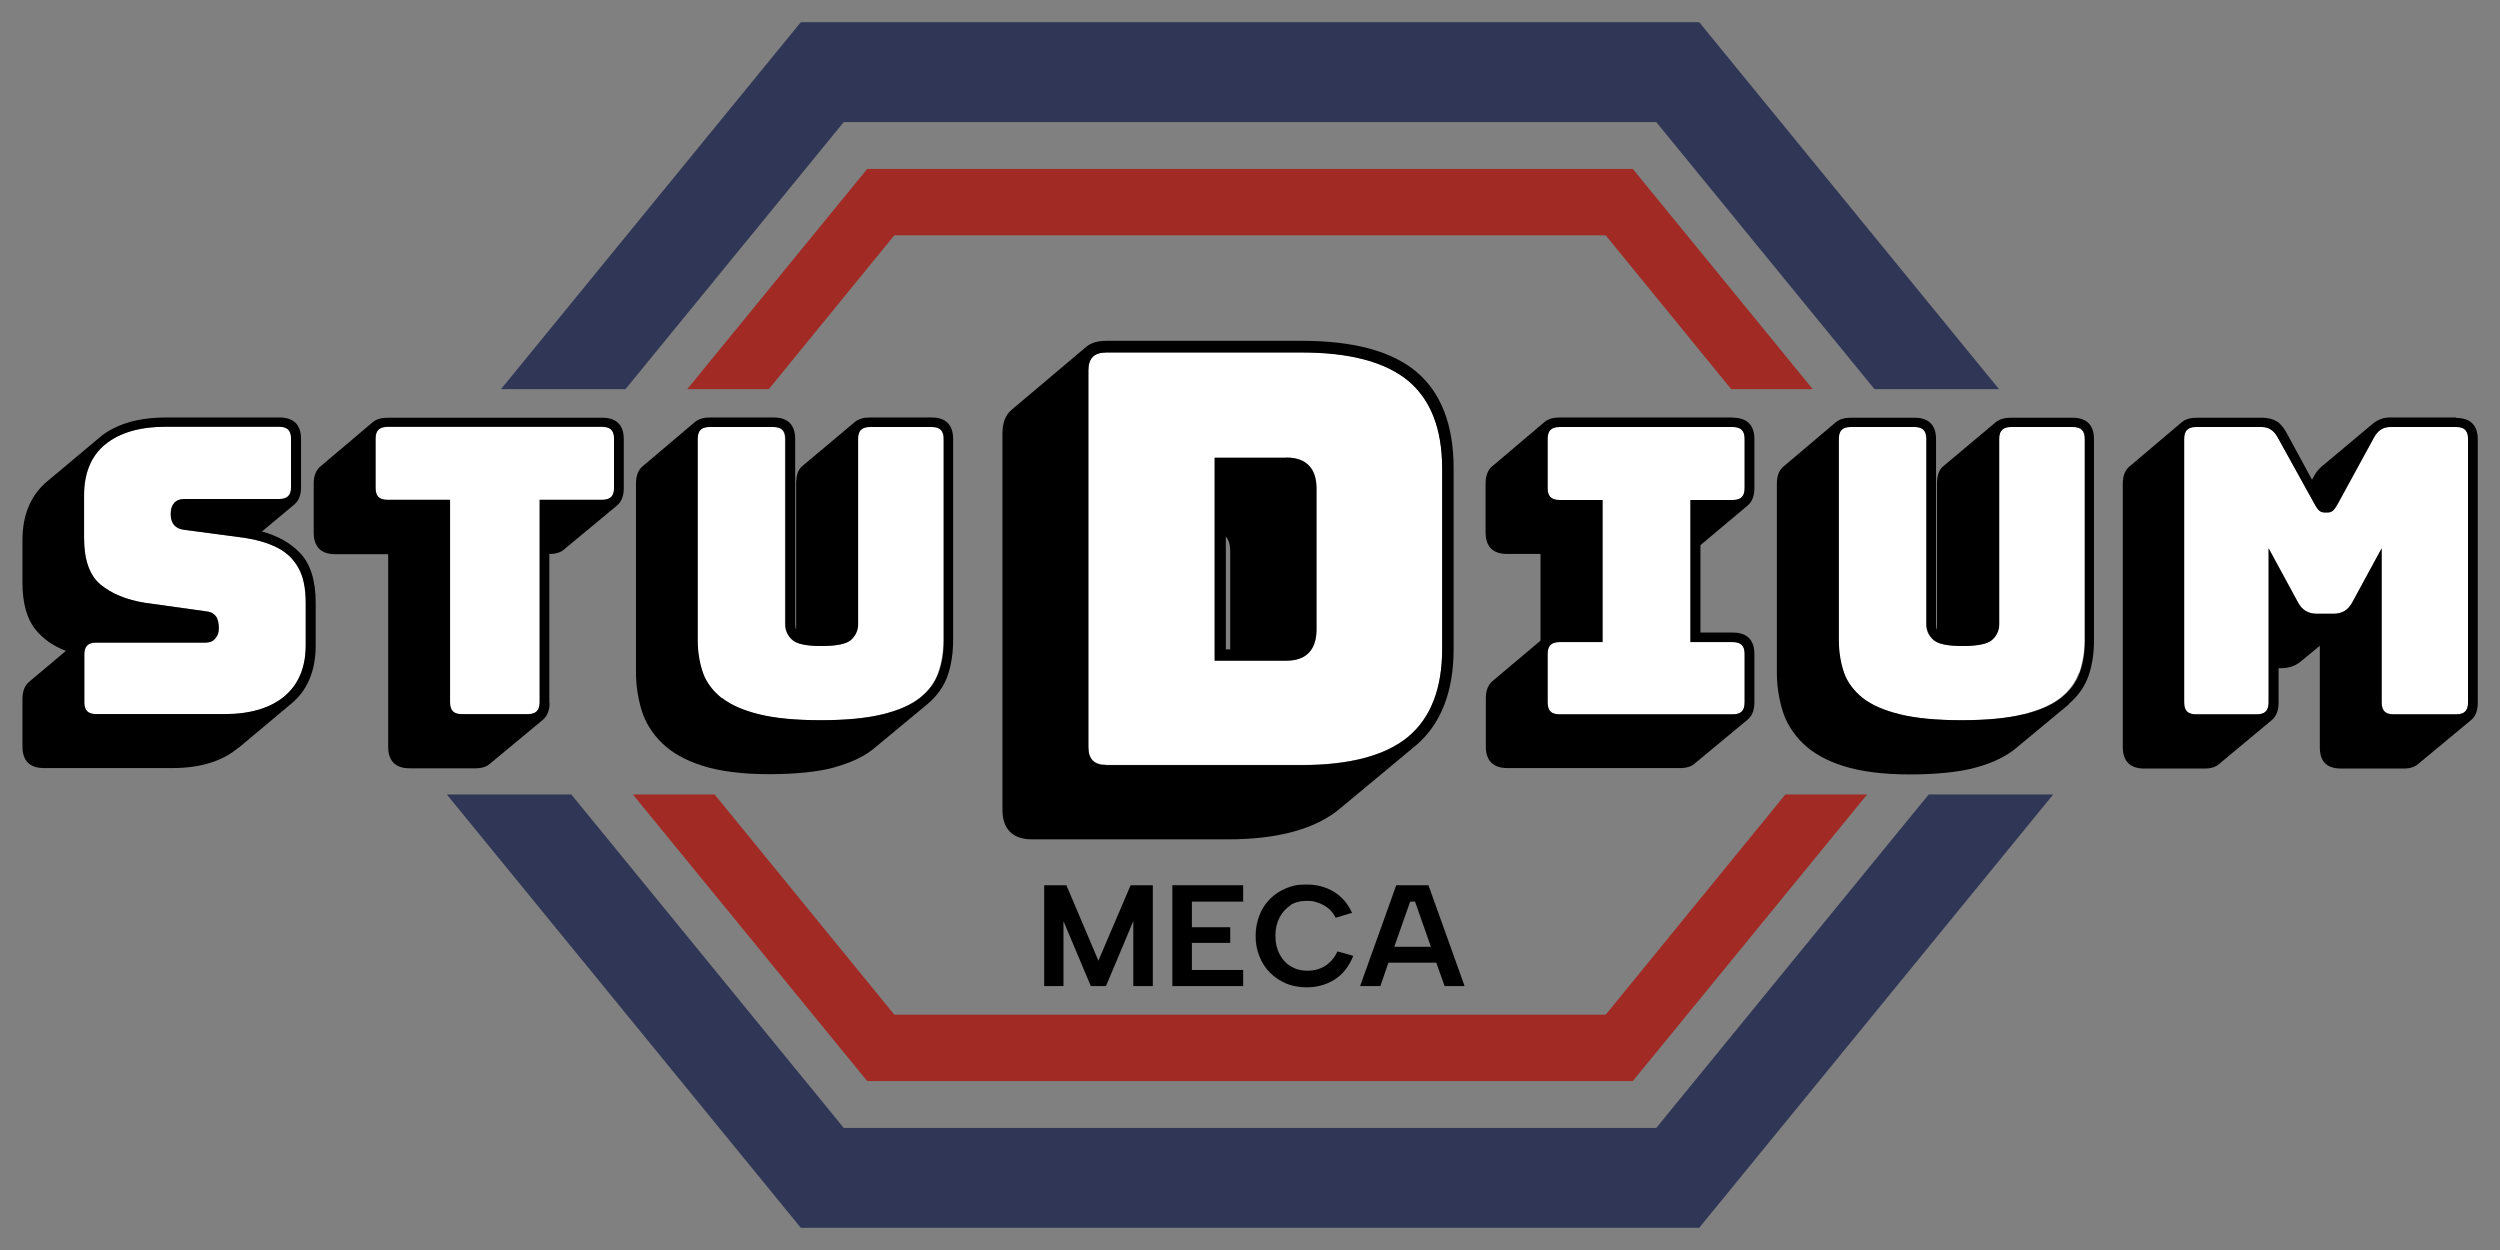 <?xml version="1.0" encoding="UTF-8"?>
<svg xmlns="http://www.w3.org/2000/svg" version="1.1" viewBox="0 0 1024 512">
  <rect x="0" y="0" width="1024" height="512" fill="#808080" stroke="none"/>
  <defs>
    <style>
      .cls-1 {
        fill: #303656;
      }

      .cls-2 {
        fill: #fff;
      }

      .cls-3 {
        fill: #a12a24;
      }
    </style>
  </defs>
  <!-- Generator: Adobe Illustrator 28.7.1, SVG Export Plug-In . SVG Version: 1.2.0 Build 142)  -->
  <g>
    <g id="Calque_1">
      <g>
        <polygon class="cls-1" points="256.2 159.4 345.6 50 678.4 50 767.8 159.4 818.8 159.4 696 9.1 328 9.1 205.2 159.4 256.2 159.4"/>
        <polygon class="cls-1" points="790 325.4 678.4 462 345.6 462 234 325.4 183 325.4 328 502.9 696 502.9 841 325.4 790 325.4"/>
        <polygon class="cls-3" points="731.3 325.4 657.7 415.6 366.3 415.6 292.7 325.4 259.2 325.4 355.2 442.8 668.8 442.8 764.8 325.4 731.3 325.4"/>
        <polygon class="cls-3" points="314.9 159.4 366.3 96.4 657.7 96.4 709.1 159.4 742.5 159.4 668.8 69.2 355.2 69.2 281.5 159.4 314.9 159.4"/>
        <path class="cls-2" d="M361.3,292.6c6.5-1.6,11.6-3.8,15.3-6.7,3.6-2.8,6.2-6.3,7.6-10.2,1.4-4,2.2-8.6,2.2-13.5v-82.4c0-3.4-1.5-4.9-4.9-4.9h-25.3c-3.4,0-4.9,1.5-4.9,4.9v75.9c0,2.5-1,4.7-2.9,6.4-1.9,1.7-5.9,2.5-12.1,2.5s-10-.8-11.9-2.5c-1.9-1.7-2.9-3.9-2.9-6.4v-75.9c0-3.4-1.5-4.9-4.9-4.9h-26.1c-3.4,0-4.9,1.5-4.9,4.9v82.4c0,5,.7,9.5,2.2,13.5,1.4,3.9,4,7.4,7.6,10.2,3.7,2.9,8.8,5.1,15.3,6.7,6.6,1.6,15,2.4,25.2,2.4s18.7-.8,25.2-2.4Z"/>
        <path class="cls-2" d="M453.2,313.3h80.1c19.6,0,34.3-3.9,43.5-11.6,9.2-7.7,13.9-19.7,13.9-35.8v-74.2c0-16.1-4.7-28.1-13.9-35.8-9.3-7.7-23.9-11.6-43.5-11.6h-80.1c-5.1,0-7.4,2.4-7.4,7.4v154.1c0,5.1,2.4,7.4,7.4,7.4ZM539.3,257.8c0,8.4-4.3,12.8-12.3,12.8h-29.4v-83.1h29.4c8.1,0,12.3,4.3,12.3,12.6v57.8Z"/>
        <path class="cls-2" d="M709.7,174.9h-70.9c-3.4,0-4.9,1.5-4.9,4.9v20.1c0,3.4,1.5,4.9,4.9,4.9h17.6v58.2h-17.6c-3.4,0-4.9,1.5-4.9,4.9v19.8c0,3.4,1.5,4.9,4.9,4.9h70.9c3.4,0,4.9-1.5,4.9-4.9v-19.8c0-3.4-1.5-4.9-4.9-4.9h-17.3v-58.2h17.3c3.4,0,4.9-1.5,4.9-4.9v-20.1c0-3.4-1.5-4.9-4.9-4.9Z"/>
        <path class="cls-2" d="M116.6,285.2c5.8-4.8,8.7-11.8,8.7-20.9v-17.5c0-6-1-10.8-3.1-14.4-2-3.6-4.9-6.3-8.6-8.1-3.8-1.9-8.2-3.2-13.3-4l-24.8-3.3c-3.6-.4-5.5-2.6-5.5-6.5s2-6.1,5.6-6.1h38.8c3.4,0,4.9-1.5,4.9-4.9v-19.8c0-3.4-1.5-4.9-4.9-4.9h-46.6c-10.4,0-18.7,2.4-24.6,7.2-5.8,4.7-8.7,11.8-8.7,20.9v17.5c0,8.9,2.2,15.3,6.7,19,4.5,3.8,10.7,6.3,18.2,7.5l25,3.5c1.7.1,3,.8,4,1.9.9,1.1,1.3,2.7,1.3,4.9s-.4,3-1.3,4.1c-.9,1.2-2.3,1.9-4.1,1.9h-44.8c-3.4,0-4.9,1.5-4.9,4.9v19.5c0,3.4,1.5,4.9,4.9,4.9h52.6c10.4,0,18.7-2.5,24.6-7.3Z"/>
        <path class="cls-2" d="M221.1,204.8h25.6c3.4,0,4.9-1.5,4.9-4.9v-20.1c0-3.4-1.5-4.9-4.9-4.9h-87.9c-3.4,0-4.9,1.5-4.9,4.9v20.1c0,3.4,1.5,4.9,4.9,4.9h25.6v82.9c0,3.4,1.5,4.9,4.9,4.9h27c3.4,0,4.9-1.5,4.9-4.9v-82.9Z"/>
        <path class="cls-2" d="M851.6,275.7c1.4-4,2.2-8.6,2.2-13.5v-82.4c0-3.4-1.5-4.9-4.9-4.9h-25.3c-3.4,0-4.9,1.5-4.9,4.9v75.9c0,2.5-1,4.7-2.9,6.4-1.9,1.7-5.9,2.5-12.1,2.5s-10-.8-11.9-2.5c-1.9-1.7-2.9-3.9-2.9-6.4v-75.9c0-3.4-1.5-4.9-4.9-4.9h-26.1c-3.4,0-4.9,1.5-4.9,4.9v82.4c0,5,.7,9.5,2.2,13.5,1.4,3.9,4,7.4,7.6,10.2,3.7,2.9,8.8,5.1,15.3,6.7,6.6,1.6,15,2.4,25.2,2.4s18.7-.8,25.2-2.4c6.5-1.6,11.6-3.8,15.3-6.7,3.6-2.8,6.2-6.3,7.6-10.2Z"/>
        <path class="cls-2" d="M1006.1,174.9h-27c-2.9,0-5.1,1.4-6.7,4.4l-14.8,27.1c-.6,1.1-1.1,1.9-1.6,2.4-.6.7-1.4,1.1-2.4,1.1h-1.5c-1,0-1.8-.4-2.4-1.1-.4-.5-1-1.3-1.6-2.4l-15-27.1c-1.6-3-3.8-4.4-6.7-4.4h-26.8c-3.4,0-4.9,1.5-4.9,4.9v107.9c0,3.4,1.5,4.9,4.9,4.9h24.8c3.4,0,4.9-1.5,4.9-4.9v-63.1l12,22.1c1.7,3.2,4.2,4.7,7.8,4.7h6.7c3.6,0,6.1-1.5,7.8-4.7l12-22.1v63.1c0,3.4,1.5,4.9,4.9,4.9h25.6c3.4,0,4.9-1.5,4.9-4.9v-107.9c0-3.4-1.5-4.9-4.9-4.9Z"/>
        <path d="M97.6,306.4l21.5-18c6.8-5.5,10.2-13.6,10.2-24v-17.5c0-9.3-2.2-16.2-6.7-20.7-3.9-4-9.1-6.8-15.3-8.5l13.3-11.1c1.8-1.5,2.7-3.9,2.7-7v-19.8c0-5.8-3-8.8-8.8-8.8h-46.6c-8.7,0-16.1,1.6-21.9,4.7-1.9,1-3.6,2.1-5.1,3.4l-21.6,18.1c-6.7,5.6-10.1,13.7-10.1,24v17.5c0,8.3,1.8,14.8,5.3,19.1,3.1,3.9,7.3,6.8,12.5,8.8l-15.1,12.7c-1.8,1.5-2.7,3.9-2.7,7v19.5c0,5.8,3,8.8,8.8,8.8h52.6c11.4,0,20.5-2.8,27-8.3ZM39.4,292.5c-3.4,0-4.9-1.5-4.9-4.9v-19.5c0-3.4,1.5-4.9,4.9-4.9h44.8c1.8,0,3.2-.6,4.1-1.9.9-1.1,1.3-2.5,1.3-4.1s-.4-3.8-1.3-4.9c-.9-1.1-2.3-1.8-4-1.9l-25-3.5c-7.5-1.2-13.6-3.7-18.2-7.5-4.4-3.7-6.7-10.1-6.7-19v-17.5c0-9.1,2.9-16.2,8.7-20.9,5.9-4.8,14.1-7.2,24.6-7.2h46.6c3.4,0,4.9,1.5,4.9,4.9v19.8c0,3.4-1.5,4.9-4.9,4.9h-38.8c-3.6,0-5.6,2.2-5.6,6.1s1.9,6.1,5.5,6.5l24.8,3.3c5.1.8,9.6,2.1,13.3,4,3.7,1.8,6.6,4.6,8.6,8.1,2.1,3.6,3.1,8.4,3.1,14.4v17.5c0,9-2.9,16-8.7,20.9-5.9,4.9-14.1,7.3-24.6,7.3h-52.6Z"/>
        <path d="M225,287.7v-60.8h.2c2.6,0,4.6-.7,5.9-1.9l21.7-18c1.8-1.6,2.7-3.9,2.7-7v-20.1c0-5.8-3-8.8-8.8-8.8h-87.9c-2.6,0-4.6.6-6.1,1.8l-21.5,18.2c-1.8,1.5-2.7,3.9-2.7,7v20.1c0,5.8,3,8.8,8.8,8.8h21.7v78.9c0,5.8,3,8.8,8.8,8.8h27c2.6,0,4.6-.7,5.9-1.9l21.7-18c1.8-1.5,2.7-3.9,2.7-7ZM216.2,292.5h-27c-3.4,0-4.9-1.5-4.9-4.9v-82.9h-25.6c-3.4,0-4.9-1.5-4.9-4.9v-20.1c0-3.4,1.5-4.9,4.9-4.9h87.9c3.4,0,4.9,1.5,4.9,4.9v20.1c0,3.4-1.5,4.9-4.9,4.9h-25.6v82.9c0,3.4-1.5,4.9-4.9,4.9Z"/>
        <path d="M341.7,314.3c7-1.9,12.6-4.6,16.6-8l21.7-18c3.9-3.3,6.7-7.3,8.2-11.7,1.5-4.4,2.2-9.2,2.2-14.4v-82.4c0-5.8-3-8.8-8.8-8.8h-25.3c-2.6,0-4.6.6-6.1,1.8l-21.7,18.2h0c-1.6,1.4-2.4,3.7-2.4,7v59.9c-.3-.6-.4-1.4-.4-2.2v-75.9c0-5.8-3-8.8-8.8-8.8h-26.1c-2.6,0-4.6.6-6.1,1.8l-21.5,18.2c-1.8,1.5-2.7,3.9-2.7,7v77.4c0,5.3.8,10.5,2.3,15.5,1.5,5,4.4,9.6,8.4,13.5,4,3.9,9.6,7.1,16.7,9.3,7,2.2,16.1,3.4,26.9,3.4s20.2-.9,27.1-2.8ZM295.6,285.9c-3.6-2.9-6.2-6.3-7.6-10.2-1.4-4-2.2-8.6-2.2-13.5v-82.4c0-3.4,1.5-4.9,4.9-4.9h26.1c3.4,0,4.9,1.5,4.9,4.9v75.9c0,2.5,1,4.7,2.9,6.4,1.9,1.7,5.8,2.5,11.9,2.5s10.2-.8,12.1-2.5c1.9-1.7,2.9-3.9,2.9-6.4v-75.9c0-3.4,1.5-4.9,4.9-4.9h25.3c3.4,0,4.9,1.5,4.9,4.9v82.4c0,5-.7,9.5-2.2,13.5-1.4,3.9-4,7.4-7.6,10.2-3.7,2.9-8.8,5.1-15.3,6.7-6.5,1.6-15,2.4-25.2,2.4s-18.7-.8-25.2-2.4c-6.5-1.6-11.6-3.8-15.3-6.7Z"/>
        <path d="M709.7,171h-70.9c-2.6,0-4.6.6-6.1,1.8l-21.5,18.2c-1.8,1.5-2.7,3.9-2.7,7v20.1c0,5.8,3,8.8,8.8,8.8h13.7v35.5l-19.7,16.6c-1.8,1.5-2.7,3.9-2.7,7v19.8c0,5.8,3,8.8,8.8,8.8h70.9c2.6,0,4.6-.7,5.9-1.9l21.7-18c1.8-1.5,2.7-3.9,2.7-7v-19.8c0-5.8-3-8.8-8.8-8.8h-13.3v-35.8l19.4-16.3c1.8-1.5,2.7-3.9,2.7-7v-20.1c0-5.8-3-8.8-8.8-8.8ZM714.6,199.9c0,3.4-1.5,4.9-4.9,4.9h-17.3v58.2h17.3c3.4,0,4.9,1.5,4.9,4.9v19.8c0,3.4-1.5,4.9-4.9,4.9h-70.9c-3.4,0-4.9-1.5-4.9-4.9v-19.8c0-3.4,1.5-4.9,4.9-4.9h17.6v-58.2h-17.6c-3.4,0-4.9-1.5-4.9-4.9v-20.1c0-3.4,1.5-4.9,4.9-4.9h70.9c3.4,0,4.9,1.5,4.9,4.9v20.1Z"/>
        <path d="M847.3,288.4c3.9-3.3,6.7-7.3,8.2-11.7,1.5-4.4,2.2-9.2,2.2-14.4v-82.4c0-5.8-3-8.8-8.8-8.8h-25.3c-2.6,0-4.6.6-6.1,1.8l-21.7,18.2h0c-1.6,1.4-2.4,3.7-2.4,7v59.9c-.3-.6-.4-1.4-.4-2.2v-75.9c0-5.8-3-8.8-8.8-8.8h-26.1c-2.6,0-4.6.6-6.1,1.8l-21.5,18.2c-1.8,1.5-2.7,3.9-2.7,7v77.4c0,5.3.8,10.5,2.3,15.5,1.5,5,4.4,9.6,8.4,13.5,4,3.9,9.6,7.1,16.7,9.3,7,2.2,16.1,3.4,26.9,3.4s20.2-.9,27.1-2.8c7-1.9,12.6-4.6,16.6-8l21.7-18ZM828.7,292.6c-6.5,1.6-15,2.4-25.2,2.4s-18.7-.8-25.2-2.4c-6.5-1.6-11.6-3.8-15.3-6.7-3.6-2.9-6.2-6.3-7.6-10.2-1.4-4-2.2-8.6-2.2-13.5v-82.4c0-3.4,1.5-4.9,4.9-4.9h26.1c3.4,0,4.9,1.5,4.9,4.9v75.9c0,2.5,1,4.7,2.9,6.4,1.9,1.7,5.8,2.5,11.9,2.5s10.2-.8,12.1-2.5c1.9-1.7,2.9-3.9,2.9-6.4v-75.9c0-3.4,1.5-4.9,4.9-4.9h25.3c3.4,0,4.9,1.5,4.9,4.9v82.4c0,5-.7,9.5-2.2,13.5-1.4,3.9-4,7.4-7.6,10.2-3.7,2.9-8.8,5.1-15.3,6.7Z"/>
        <path d="M1006.1,171h-27c-1.5,0-2.7.2-3.8.6-1,.4-2.1.9-3.1,1.7l-21.5,18c-1.2,1.1-2.3,2.5-3.2,4.3l-.5.9-10.3-19c-1.3-2.4-2.7-4.1-4.3-5-1.6-.9-3.5-1.4-5.8-1.4h-26.8c-2.6,0-4.6.6-6.1,1.8l-21.5,18.2c-1.8,1.5-2.7,3.9-2.7,7v107.9c0,5.8,3,8.8,8.8,8.8h24.8c2.6,0,4.6-.7,5.9-1.9l6.7-5.6,14.9-12.4h0c1.8-1.6,2.7-3.9,2.7-7v-14.2h1c3.1,0,5.8-.9,7.9-2.6l8-6.6v41.5c0,2.9.7,5.2,2.1,6.6,1.4,1.4,3.6,2.2,6.7,2.2h25.6c2.6,0,4.6-.7,5.9-1.9l21.7-18c1.8-1.5,2.7-3.9,2.7-7v-107.9c0-5.8-3-8.8-8.8-8.8ZM1010.9,287.7c0,3.4-1.5,4.9-4.9,4.9h-25.6c-3.4,0-4.9-1.5-4.9-4.9v-63.1l-12,22.1c-1.7,3.2-4.2,4.7-7.8,4.7h-6.7c-3.6,0-6.1-1.5-7.8-4.7l-12-22.1v63.1c0,3.4-1.5,4.9-4.9,4.9h-24.8c-3.4,0-4.9-1.5-4.9-4.9v-107.9c0-3.4,1.5-4.9,4.9-4.9h26.8c2.9,0,5.1,1.4,6.7,4.4l15,27.1c.6,1.1,1.1,1.9,1.6,2.4.6.7,1.4,1.1,2.4,1.1h1.5c1,0,1.8-.4,2.4-1.1.4-.5,1-1.3,1.6-2.4l14.8-27.1c1.6-3,3.8-4.4,6.7-4.4h27c3.4,0,4.9,1.5,4.9,4.9v107.9Z"/>
        <path d="M526.9,187.5h-29.4v83.1h29.4c8.1,0,12.3-4.4,12.3-12.8v-57.8c0-8.2-4.3-12.6-12.3-12.6ZM503.9,266h-1.8v-46.2c1.2,1.3,1.8,3.3,1.8,6.2v40Z"/>
        <path d="M580,305.3c10.2-8.7,15.4-22,15.4-39.4v-74.2c0-17.5-5.1-30.8-15.1-39.3-10-8.5-25.8-12.8-46.9-12.8h-80.1c-3.6,0-6.4.8-8.3,2.4l-30.7,25.9c-2.5,2.1-3.7,5.4-3.7,9.7v154.1c0,7.9,4.2,12.1,12.1,12.1h80.1c20.8,0,36.4-4.3,46.4-12.9l30.9-25.7ZM445.8,151.8c0-5.1,2.4-7.4,7.4-7.4h80.1c19.6,0,34.2,3.9,43.5,11.6,9.2,7.7,13.9,19.7,13.9,35.8v74.2c0,16.1-4.7,28.1-13.9,35.8-9.3,7.7-23.9,11.6-43.5,11.6h-80.1c-5.1,0-7.4-2.4-7.4-7.4v-154.1Z"/>
        <polygon points="472.2 403.9 472.2 362.6 463.1 362.6 449.9 393.5 436.8 362.6 427.7 362.6 427.7 403.9 435.6 403.9 435.6 377.3 446.8 403.9 453 403.9 464.2 377.3 464.2 403.9 472.2 403.9"/>
        <polygon points="509.2 369.3 509.2 362.6 480.2 362.6 480.2 403.9 509.2 403.9 509.2 397.3 488.2 397.3 488.2 386.2 503.9 386.2 503.9 379.8 488.2 379.8 488.2 369.3 509.2 369.3"/>
        <path d="M528.4,370.8c1.9-1.2,4.2-1.8,6.8-1.8s3,.2,4.5.7,2.9,1.2,4.2,2.2c1.3,1,2.4,2.4,3.2,4l6.7-2c-1.7-3.7-4.1-6.6-7.4-8.6-3.3-2-7-3-11.2-3s-5.8.5-8.3,1.5c-2.5,1-4.8,2.5-6.6,4.3-1.9,1.9-3.4,4.1-4.4,6.7-1,2.6-1.6,5.4-1.6,8.5s.5,5.9,1.6,8.5c1,2.6,2.5,4.8,4.4,6.7,1.9,1.9,4.1,3.3,6.6,4.4,2.5,1,5.3,1.5,8.3,1.5,4.3,0,8.2-1.1,11.5-3.2,3.3-2.1,5.9-5.4,7.6-9.7l-6.5-1.8c-.9,2-2.1,3.6-3.4,4.7-1.3,1.2-2.8,2-4.3,2.5-1.6.5-3.1.7-4.6.7-2.6,0-4.8-.6-6.8-1.8s-3.5-2.9-4.6-5c-1.1-2.1-1.7-4.6-1.7-7.5s.6-5.4,1.7-7.5c1.1-2.1,2.6-3.8,4.6-5Z"/>
        <path d="M557.1,403.9h8.3l3.3-9.6h19.6l3.4,9.6h8.2l-14.8-41.3h-13.2l-14.8,41.3ZM579.6,369.3l6.5,18.5h-15l6.5-18.5h2.1Z"/>
      </g>
    </g>
  </g>
</svg>